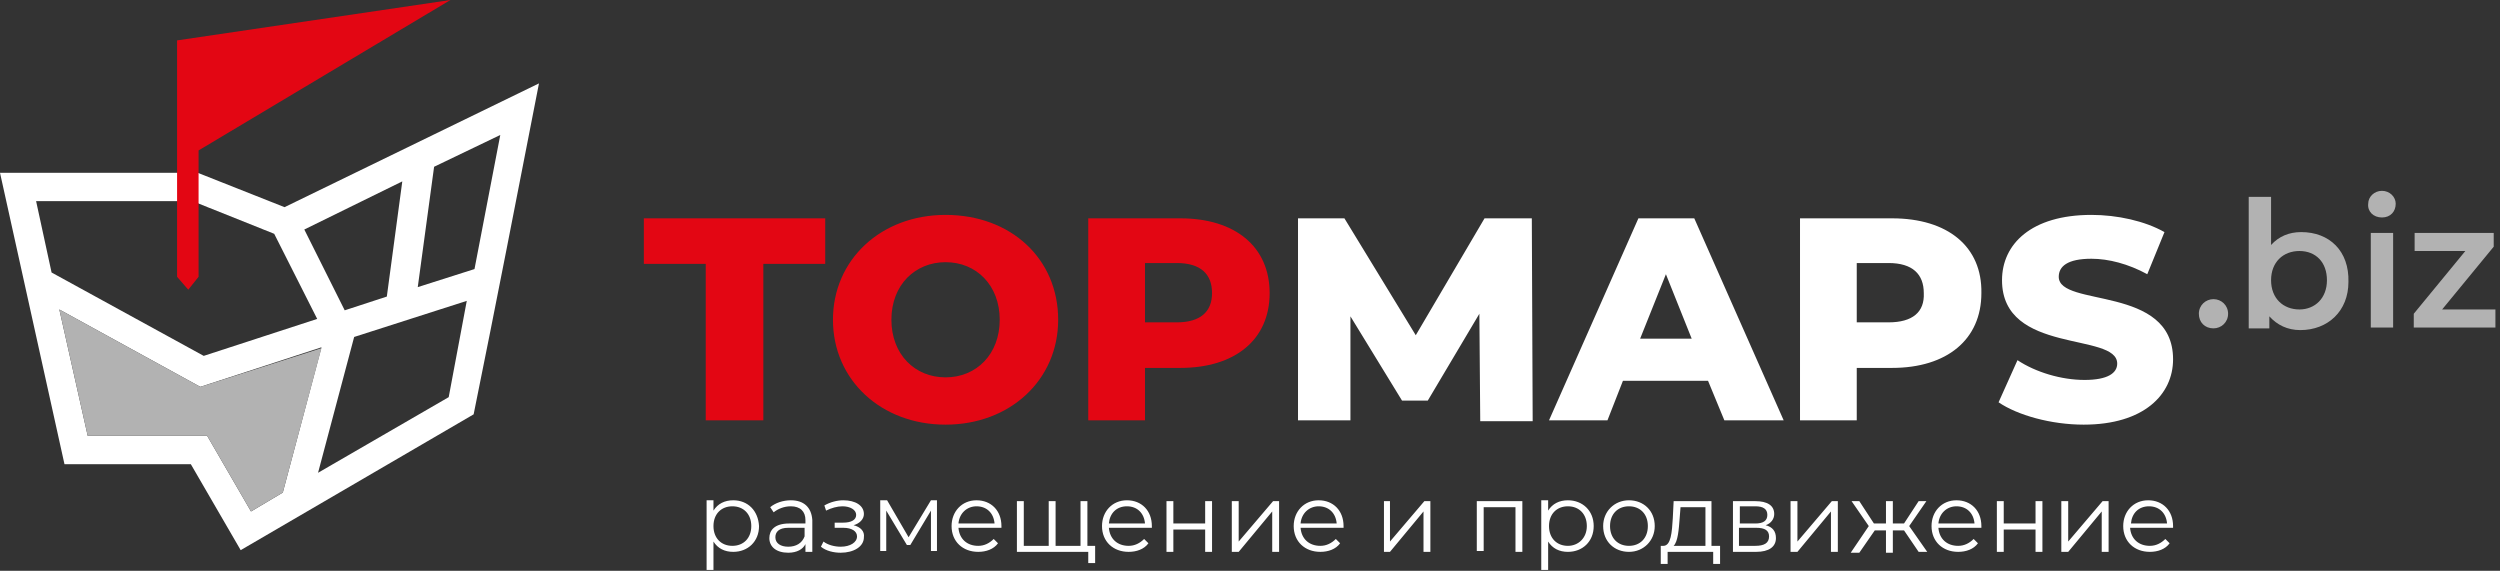 <?xml version="1.0" encoding="UTF-8"?> <svg xmlns="http://www.w3.org/2000/svg" width="219" height="50" viewBox="0 0 219 50" fill="none"><rect x="0" y="0" width="219" height="50" fill="#333333" stroke="none"/> <g clip-path="url(#clip0_454_7434)"> <path d="M103.087 28.238H100.301V23.042H103.087C105.196 23.042 106.175 24.021 106.175 25.678C106.175 27.334 105.121 28.238 103.087 28.238ZM103.389 19.126H95.331V36.822H100.301V32.229H103.389C108.208 32.229 111.22 29.744 111.22 25.678C111.22 21.611 108.208 19.126 103.389 19.126ZM82.831 33.057C80.121 33.057 78.087 31.024 78.087 28.012C78.087 24.925 80.196 22.967 82.831 22.967C85.542 22.967 87.575 25 87.575 28.012C87.575 31.024 85.542 33.057 82.831 33.057ZM82.831 37.199C88.479 37.199 92.696 33.283 92.696 28.012C92.696 22.666 88.554 18.825 82.831 18.825C77.184 18.825 72.967 22.741 72.967 28.012C72.967 33.283 77.184 37.199 82.831 37.199ZM61.898 36.822H66.868V23.117H72.289V19.126H56.401V23.117H61.822V36.822H61.898Z" fill="#E30613"></path> <path d="M182.53 37.199C187.801 37.199 190.361 34.563 190.361 31.476C190.361 24.925 180.346 26.958 180.346 24.247C180.346 23.343 181.099 22.666 183.208 22.666C184.714 22.666 186.446 23.117 188.102 24.021L189.608 20.331C187.877 19.352 185.467 18.825 183.208 18.825C177.937 18.825 175.377 21.385 175.377 24.548C175.377 31.099 185.467 29.066 185.467 31.852C185.467 32.681 184.639 33.283 182.605 33.283C180.572 33.283 178.313 32.605 176.732 31.551L175.075 35.241C176.732 36.37 179.669 37.199 182.53 37.199ZM165.437 28.238H162.651V23.042H165.437C167.545 23.042 168.524 24.021 168.524 25.678C168.599 27.334 167.545 28.238 165.437 28.238ZM165.738 19.126H157.681V36.822H162.651V32.229H165.738C170.557 32.229 173.569 29.744 173.569 25.678C173.645 21.611 170.633 19.126 165.738 19.126ZM143.675 29.669L145.934 24.021L148.193 29.669H143.675ZM151.054 36.822H156.25L148.419 19.126H143.524L135.693 36.822H140.813L142.169 33.358H149.624L151.054 36.822ZM134.262 36.822L134.187 19.126H130.045L124.021 29.367L117.771 19.126H113.705V36.822H118.298V27.711L122.816 35.09H125.075L129.593 27.485L129.669 36.898H134.262V36.822Z" fill="white"></path> <path d="M213.931 27.108L218.449 21.611V20.407H211.521V21.988H215.964L211.446 27.485V28.69H218.599V27.108H213.931ZM207.681 28.69H209.638V20.407H207.681V28.69ZM208.66 19.051C209.413 19.051 209.864 18.524 209.864 17.846C209.864 17.244 209.337 16.717 208.66 16.717C207.982 16.717 207.455 17.244 207.455 17.846C207.379 18.524 207.907 19.051 208.66 19.051ZM201.431 27.108C200 27.108 198.946 26.129 198.946 24.548C198.946 22.967 200 21.988 201.431 21.988C202.861 21.988 203.84 22.967 203.84 24.548C203.84 26.129 202.786 27.108 201.431 27.108ZM201.581 20.331C200.527 20.331 199.623 20.708 198.946 21.461V17.244H196.988V28.765H198.795V27.711C199.473 28.464 200.376 28.916 201.506 28.916C203.916 28.916 205.723 27.259 205.723 24.699C205.798 21.988 204.066 20.331 201.581 20.331ZM193.9 28.765C194.578 28.765 195.181 28.238 195.181 27.485C195.181 26.732 194.578 26.205 193.9 26.205C193.223 26.205 192.62 26.732 192.62 27.485C192.62 28.238 193.147 28.765 193.9 28.765Z" fill="#B2B2B2"></path> <path d="M188.253 44.352C189.156 44.352 189.759 44.955 189.834 45.858H186.672C186.747 44.955 187.349 44.352 188.253 44.352ZM190.361 46.084C190.361 44.729 189.458 43.825 188.178 43.825C186.897 43.825 185.994 44.804 185.994 46.084C185.994 47.44 186.973 48.343 188.328 48.343C189.006 48.343 189.684 48.117 190.06 47.59L189.684 47.214C189.307 47.59 188.855 47.816 188.328 47.816C187.349 47.816 186.672 47.214 186.596 46.235H190.361C190.361 46.235 190.361 46.16 190.361 46.084ZM180.647 48.343H181.175L184.111 44.804V48.343H184.714V43.901H184.187L181.175 47.44V43.901H180.572V48.343H180.647ZM174.925 48.343H175.527V46.385H178.313V48.343H178.916V43.901H178.313V45.858H175.527V43.901H174.925V48.343ZM171.385 44.352C172.289 44.352 172.891 44.955 172.967 45.858H169.804C169.879 44.955 170.557 44.352 171.385 44.352ZM173.569 46.084C173.569 44.729 172.666 43.825 171.385 43.825C170.105 43.825 169.202 44.804 169.202 46.084C169.202 47.44 170.181 48.343 171.536 48.343C172.214 48.343 172.891 48.117 173.268 47.59L172.891 47.214C172.515 47.59 172.063 47.816 171.536 47.816C170.557 47.816 169.879 47.214 169.804 46.235H173.569C173.569 46.235 173.569 46.16 173.569 46.084ZM168.072 48.343H168.825L167.244 46.084L168.75 43.901H168.072L166.792 45.858H165.813V43.901H165.211V45.858H164.156L162.876 43.901H162.199L163.705 46.084L162.123 48.419H162.876L164.232 46.461H165.211V48.419H165.813V46.461H166.792L168.072 48.343ZM156.928 48.343H157.455L160.391 44.804V48.343H160.994V43.901H160.467L157.455 47.44V43.901H156.852V48.343H156.928ZM153.765 47.816H152.334V46.235H153.84C154.593 46.235 154.97 46.461 154.97 46.988C154.97 47.59 154.518 47.816 153.765 47.816ZM152.41 44.352H153.765C154.443 44.352 154.819 44.578 154.819 45.105C154.819 45.632 154.443 45.858 153.765 45.858H152.41V44.352ZM154.669 46.009C155.12 45.858 155.422 45.482 155.422 45.03C155.422 44.277 154.819 43.901 153.765 43.901H151.807V48.343H153.84C154.97 48.343 155.572 47.892 155.572 47.138C155.572 46.536 155.271 46.16 154.669 46.009ZM147.138 45.407L147.214 44.428H149.397V47.816H146.611C146.988 47.44 147.063 46.385 147.138 45.407ZM149.925 47.816V43.901H146.611L146.536 45.407C146.461 46.611 146.385 47.816 145.708 47.816H145.482V49.398H146.084V48.343H150.075V49.398H150.678V47.816H149.925ZM142.696 47.816C141.717 47.816 141.039 47.138 141.039 46.084C141.039 45.03 141.717 44.352 142.696 44.352C143.675 44.352 144.352 45.03 144.352 46.084C144.352 47.138 143.675 47.816 142.696 47.816ZM142.696 48.343C143.976 48.343 144.955 47.364 144.955 46.084C144.955 44.729 143.976 43.825 142.696 43.825C141.416 43.825 140.437 44.804 140.437 46.084C140.437 47.44 141.416 48.343 142.696 48.343ZM137.349 47.816C136.37 47.816 135.693 47.138 135.693 46.084C135.693 45.03 136.37 44.352 137.349 44.352C138.328 44.352 139.006 45.03 139.006 46.084C139.006 47.138 138.253 47.816 137.349 47.816ZM137.349 43.825C136.596 43.825 135.994 44.126 135.617 44.729V43.825H135.015V49.925H135.617V47.44C135.994 48.042 136.596 48.343 137.349 48.343C138.629 48.343 139.608 47.44 139.608 46.084C139.608 44.729 138.629 43.825 137.349 43.825ZM129.367 43.825V48.268H129.97V44.428H132.756V48.343H133.358V43.901H129.367V43.825ZM121.235 48.343H121.762L124.699 44.804V48.343H125.301V43.901H124.774L121.762 47.44V43.901H121.235V48.343ZM115.512 44.352C116.416 44.352 117.018 44.955 117.093 45.858H113.931C114.006 44.955 114.684 44.352 115.512 44.352ZM117.696 46.084C117.696 44.729 116.792 43.825 115.512 43.825C114.232 43.825 113.328 44.804 113.328 46.084C113.328 47.44 114.307 48.343 115.663 48.343C116.34 48.343 117.018 48.117 117.394 47.59L117.018 47.214C116.641 47.59 116.19 47.816 115.663 47.816C114.684 47.816 114.006 47.214 113.931 46.235H117.696C117.696 46.235 117.696 46.16 117.696 46.084ZM107.982 48.343H108.509L111.446 44.804V48.343H112.048V43.901H111.521L108.509 47.44V43.901H107.906V48.343H107.982ZM102.184 48.343H102.786V46.385H105.572V48.343H106.175V43.901H105.572V45.858H102.786V43.901H102.184V48.343ZM98.72 44.352C99.623 44.352 100.226 44.955 100.301 45.858H97.138C97.214 44.955 97.816 44.352 98.72 44.352ZM100.903 46.084C100.903 44.729 100 43.825 98.72 43.825C97.44 43.825 96.536 44.804 96.536 46.084C96.536 47.44 97.515 48.343 98.87 48.343C99.548 48.343 100.226 48.117 100.602 47.59L100.226 47.214C99.849 47.59 99.397 47.816 98.87 47.816C97.891 47.816 97.214 47.214 97.138 46.235H100.903C100.903 46.235 100.903 46.16 100.903 46.084ZM95.256 47.816V43.901H94.653V47.816H92.47V43.901H91.867V47.816H89.684V43.901H89.081V48.343H95.331V49.322H95.934V47.816H95.256ZM85.542 44.352C86.446 44.352 87.048 44.955 87.123 45.858H83.961C84.036 44.955 84.714 44.352 85.542 44.352ZM87.726 46.084C87.726 44.729 86.822 43.825 85.542 43.825C84.262 43.825 83.358 44.804 83.358 46.084C83.358 47.44 84.337 48.343 85.693 48.343C86.37 48.343 87.048 48.117 87.425 47.59L87.048 47.214C86.672 47.59 86.22 47.816 85.693 47.816C84.714 47.816 84.036 47.214 83.961 46.235H87.726C87.726 46.235 87.726 46.16 87.726 46.084ZM81.551 43.825L79.593 47.063L77.711 43.825H77.108V48.268H77.635V44.729L79.443 47.741H79.744L81.551 44.729V48.268H82.078V43.825H81.551ZM74.774 46.009C75.301 45.858 75.678 45.482 75.678 45.03C75.678 44.277 74.925 43.825 73.87 43.825C73.343 43.825 72.741 43.976 72.214 44.277L72.364 44.729C72.816 44.503 73.343 44.352 73.795 44.352C74.473 44.352 75 44.654 75 45.105C75 45.557 74.548 45.783 73.87 45.783H73.117V46.235H73.87C74.623 46.235 75.075 46.536 75.075 46.988C75.075 47.515 74.473 47.892 73.644 47.892C73.117 47.892 72.515 47.741 72.138 47.44L71.912 47.892C72.364 48.268 73.042 48.419 73.644 48.419C74.774 48.419 75.678 47.892 75.678 47.063C75.753 46.536 75.376 46.16 74.774 46.009ZM69.051 47.892C68.373 47.892 67.922 47.59 67.922 47.063C67.922 46.611 68.223 46.235 69.051 46.235H70.482V46.988C70.256 47.59 69.729 47.892 69.051 47.892ZM69.277 43.825C68.599 43.825 67.922 44.051 67.47 44.428L67.771 44.879C68.147 44.578 68.675 44.352 69.277 44.352C70.105 44.352 70.557 44.804 70.557 45.557V45.858H69.126C67.846 45.858 67.394 46.461 67.394 47.138C67.394 47.892 67.997 48.419 69.051 48.419C69.804 48.419 70.331 48.117 70.557 47.666V48.343H71.159V45.557C71.084 44.428 70.406 43.825 69.277 43.825ZM64.156 47.816C63.178 47.816 62.5 47.138 62.5 46.084C62.5 45.03 63.178 44.352 64.156 44.352C65.135 44.352 65.813 45.03 65.813 46.084C65.813 47.138 65.135 47.816 64.156 47.816ZM64.232 43.825C63.479 43.825 62.876 44.126 62.5 44.729V43.825H61.898V49.925H62.5V47.44C62.876 48.042 63.479 48.343 64.232 48.343C65.512 48.343 66.491 47.44 66.491 46.084C66.415 44.729 65.512 43.825 64.232 43.825Z" fill="white"></path> <path d="M24.925 18.148L47.214 7.305C45.331 16.943 43.449 26.657 41.491 36.296L21.084 48.193L16.717 40.663H5.648L0 15.136H17.319L24.925 18.148ZM27.786 27.937L24.021 20.482L16.867 17.621H3.163L4.518 23.871L17.846 31.175L27.786 27.937ZM24.774 43.148L28.163 30.422L17.545 33.886L5.196 27.109L7.681 38.178H18.148L21.988 44.805L24.774 43.148ZM31.024 29.518L27.861 41.416L39.307 34.79L40.889 26.356L31.024 29.518ZM26.657 20.106L30.196 27.184L33.886 25.979L35.241 15.889L26.657 20.106ZM43.825 11.823L38.027 14.609L36.596 25.151L41.566 23.57L43.825 11.823Z" fill="white"></path> <path d="M15.512 24.247V3.539L39.458 0L17.395 13.178V24.247L16.491 25.377L15.512 24.247Z" fill="#E30613"></path> <path fill-rule="evenodd" clip-rule="evenodd" d="M24.774 43.148L28.163 30.497L17.545 33.886L5.196 27.108L7.681 38.178H18.148L21.988 44.804L24.774 43.148Z" fill="#B2B2B2"></path> </g> <defs> <clipPath id="clip0_454_7434"> <rect width="218.599" height="50" fill="white"></rect> </clipPath> </defs> </svg> 